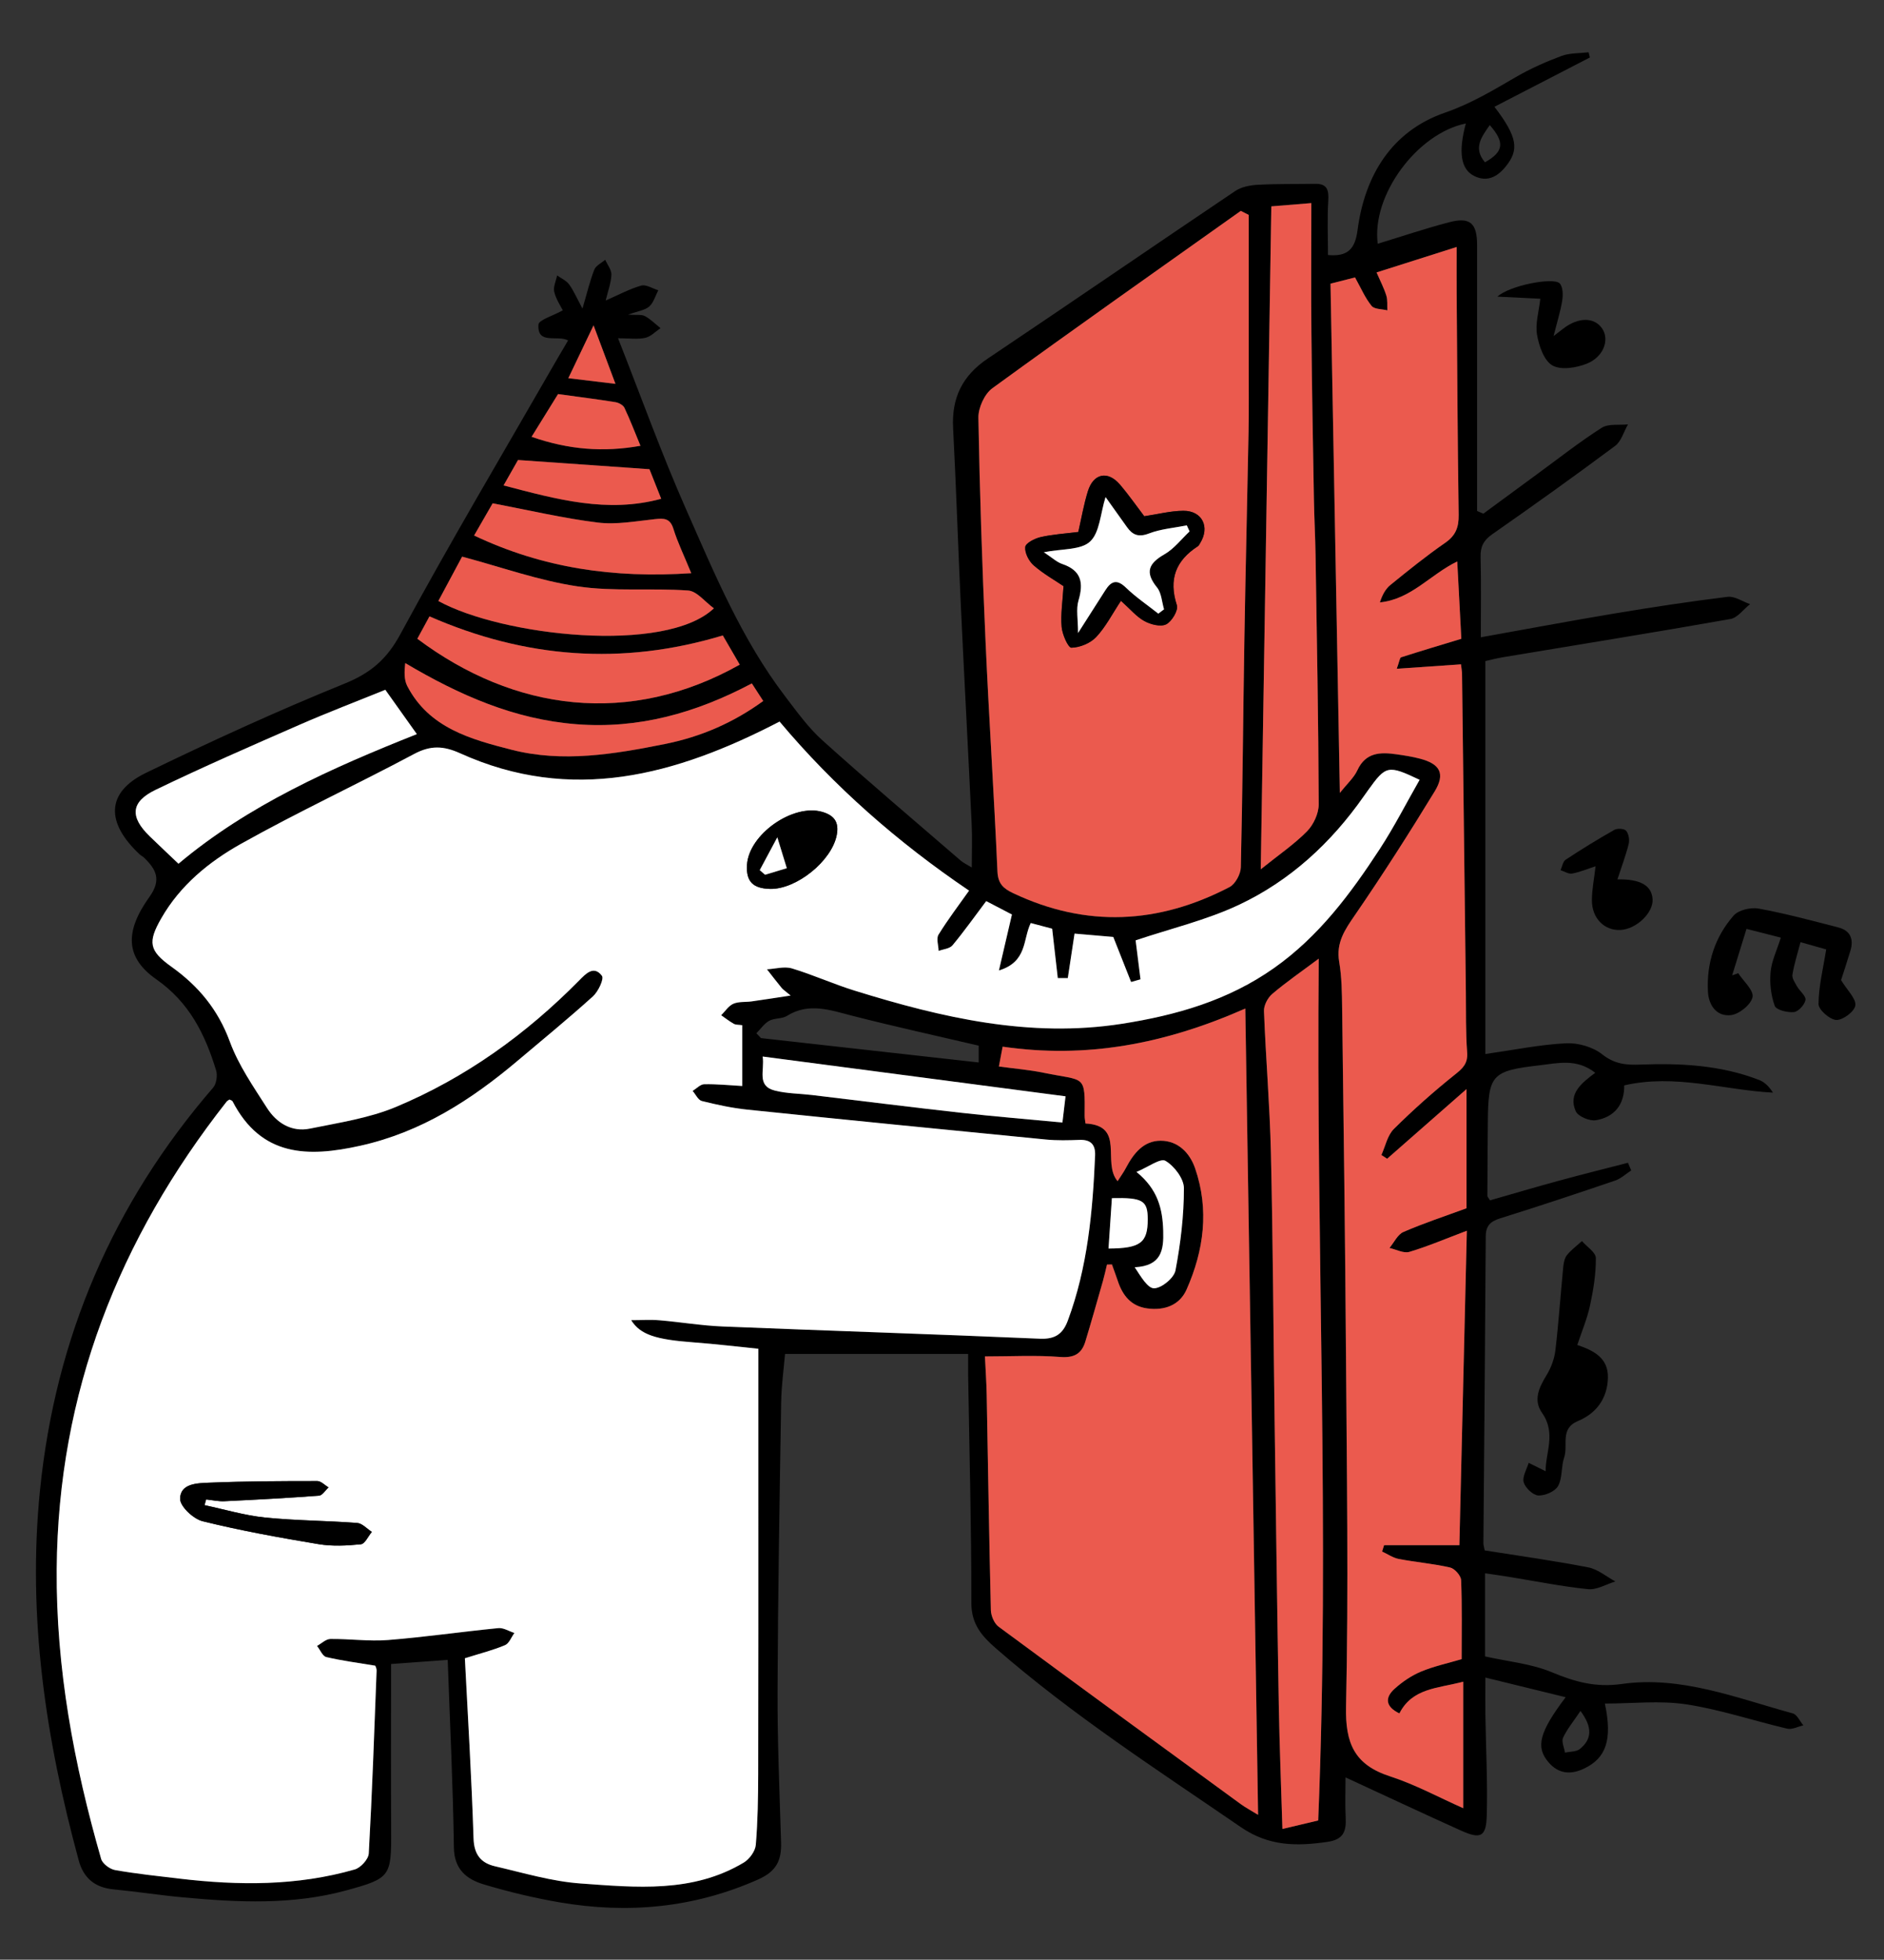 <?xml version="1.0" encoding="UTF-8"?> <svg xmlns="http://www.w3.org/2000/svg" width="2611" height="2715" viewBox="0 0 2611 2715" fill="none"><rect x="0" y="0" width="2611" height="2715" fill="#333333" stroke="none"/><path d="M2071.14 147.956C2103.41 190.232 2105.54 207.704 2086.47 231.052C2074.93 245.196 2060.8 252.476 2043.34 243.948C2024.27 234.64 2020.89 210.564 2031.49 171.044C1963.78 184.928 1900.54 270.675 1909.38 337.703C1942.37 327.667 1974.95 316.695 2008.11 307.959C2037.31 300.263 2047.08 308.999 2047.08 339.731C2047.13 462.45 2047.08 585.221 2047.08 707.94C2049.94 709.188 2052.85 710.436 2055.71 711.684C2080.96 693.12 2106.16 674.556 2131.42 656.044C2160.67 634.672 2189.2 612.156 2219.7 592.709C2229.06 586.729 2243.87 589.277 2256.18 587.977C2250.36 598.065 2246.93 611.376 2238.36 617.772C2182.34 659.476 2125.44 700.14 2068.13 740.127C2056.02 748.603 2051.55 757.339 2051.91 771.743C2052.85 807.935 2052.22 844.23 2052.22 882.918C2114.84 871.738 2175.27 860.35 2235.92 850.21C2288.56 841.422 2341.35 833.362 2394.3 826.863C2404.07 825.667 2414.98 833.414 2425.38 837.002C2416.34 844.074 2408.13 855.826 2398.2 857.594C2293.08 876.158 2187.69 893.11 2082.42 910.634C2073.94 912.038 2065.58 914.326 2058.56 915.886V1460.27C2098.99 1454.5 2134.48 1447.17 2170.23 1445.4C2186.97 1444.57 2207.54 1450.44 2220.48 1460.74C2237.32 1474.1 2253.48 1475.71 2272.81 1474.93C2328.98 1472.75 2384.79 1475.61 2438 1496.25C2445.44 1499.16 2451.67 1505.14 2457.08 1513.78C2388.22 1510.08 2321.55 1487.41 2250.93 1503.74C2251.45 1530.16 2237.42 1547.78 2211.6 1552C2202.87 1553.4 2187.02 1546.74 2183.8 1539.57C2172.94 1515.18 2191.9 1500.46 2210.82 1486.27C2185.1 1466.14 2159.11 1472.96 2134.22 1475.82C2066.77 1483.62 2062.51 1488.76 2061.94 1555.48C2061.68 1589.18 2061.42 1622.92 2061.32 1656.62C2061.32 1658.08 2062.93 1659.58 2064.96 1663.02C2096.39 1654.02 2128.3 1644.56 2160.41 1635.82C2192.22 1627.14 2224.22 1619.23 2256.18 1610.96C2257.69 1614.5 2259.14 1618.04 2260.65 1621.57C2253.27 1626.36 2246.47 1632.86 2238.36 1635.61C2185.56 1653.6 2132.61 1671.23 2079.4 1687.82C2065.89 1692.03 2059.19 1697.85 2059.08 1712.67C2058.25 1854.48 2056.95 1996.23 2055.81 2138.03C2055.81 2140.53 2056.69 2143.07 2057.63 2147.96C2105.12 2155.5 2153.45 2162.21 2201.31 2171.52C2214.51 2174.07 2226.25 2184.31 2238.72 2191.02C2226.04 2194.81 2212.95 2202.93 2200.84 2201.68C2164.1 2197.93 2127.73 2190.5 2091.2 2184.62C2081.06 2182.96 2070.83 2181.55 2058.1 2179.68V2294.86C2089.69 2301.93 2122.01 2304.85 2150.59 2316.75C2182.55 2330.07 2211.39 2338.18 2247.61 2333.03C2329.87 2321.38 2406.88 2352.58 2484.62 2373.8C2490.54 2375.41 2494.39 2384.66 2499.22 2390.38C2491.74 2392.05 2483.63 2396.52 2476.93 2394.96C2430.21 2384.04 2384.27 2368.44 2337.04 2361.27C2300.51 2355.7 2262.42 2360.17 2224.17 2360.17C2234.88 2410.56 2225.78 2435.94 2195.02 2450.39C2176.37 2459.18 2159.63 2457.41 2146.02 2441.45C2128.09 2420.44 2133.08 2400 2169.82 2351.39C2132.2 2342.18 2097.22 2333.6 2058.56 2324.14C2058.56 2344.73 2058.36 2359.91 2058.56 2375.15C2059.29 2421.79 2061.73 2468.44 2060.49 2514.98C2059.71 2544.88 2052.07 2548.41 2024.89 2536.19C1972.51 2512.64 1920.6 2488.2 1864.74 2462.46C1864.74 2481.49 1864.01 2499.95 1864.95 2518.36C1865.88 2537.23 1861.93 2548.57 1839.64 2551.79C1796.98 2557.98 1758.52 2558.03 1719.71 2531.41C1603.98 2452 1485.97 2375.93 1379.81 2283.32C1360.32 2266.31 1346.14 2249.83 1346.19 2220.71C1346.24 2115.31 1343.43 2009.9 1341.72 1904.45C1341.62 1896.75 1341.72 1889.01 1341.72 1875.8H1087.98C1086.32 1895.61 1082.94 1919.42 1082.58 1943.29C1080.39 2076.41 1078.11 2209.58 1077.59 2342.7C1077.33 2412.69 1080.39 2482.68 1082.47 2552.68C1083.2 2577.43 1076.08 2592.66 1050.57 2603.95C961.656 2643.36 870.043 2651.73 775.521 2635.56C740.133 2629.48 704.901 2621.05 670.501 2610.71C646.806 2603.58 629.45 2590.17 629.034 2559.49C627.839 2474.16 623.63 2388.82 620.46 2299.65C596.66 2301.36 570.73 2303.29 541.994 2305.37C541.994 2384.3 541.682 2460.27 542.098 2536.24C542.462 2599.84 541.007 2602.28 480.053 2618.97C405.589 2639.36 330.085 2635.67 254.477 2628.75C222 2625.79 189.678 2620.69 157.201 2617.57C131.635 2615.13 115.785 2601.97 109.186 2577.74C63.406 2409.57 37.736 2239.48 55.455 2064.35C76.865 1852.97 156.629 1667.49 295.373 1506.86C299.998 1501.5 301.661 1489.91 299.478 1482.84C284.201 1432.97 262.48 1388.82 216.648 1356.79C173.881 1326.89 172.374 1291.06 207.138 1242.55C224.183 1218.78 216.336 1204.33 199.603 1188.21C197.733 1186.44 195.29 1185.3 193.42 1183.53C146.444 1139.64 146.704 1097.68 202.306 1070.74C292.619 1026.96 384.024 985.045 476.987 947.345C513.362 932.63 535.863 913.806 554.933 878.498C624.929 749.175 700.173 622.764 773.442 495.209C777.651 487.877 782.016 480.598 787.316 471.654C772.558 463.646 744.342 478.154 746.213 449.762C746.629 443.158 766.011 437.75 779.989 429.95C777.443 424.75 770.792 415.13 768.141 404.47C766.427 397.606 770.584 389.234 772.091 381.59C777.755 385.646 784.77 388.714 788.719 394.018C795.007 402.598 799.216 412.686 807.218 427.558C813.766 405.406 817.56 389.026 823.639 373.582C825.874 367.915 833.564 364.379 838.761 359.907C841.827 366.823 847.595 373.894 847.335 380.654C846.815 392.146 842.502 403.482 839.384 416.378C857.156 408.63 872.33 400.31 888.594 395.682C895.35 393.758 904.287 399.738 912.29 402.13C908.289 409.774 905.846 419.238 899.818 424.594C893.946 429.846 884.333 430.886 870.407 435.93C882.203 436.762 889.062 435.41 893.791 437.958C901.689 442.222 908.289 448.93 915.408 454.65C908.392 459.33 901.949 466.35 894.258 468.066C883.761 470.406 872.329 468.638 856.532 468.638C888.23 548.977 916.811 628.692 950.951 705.912C990.444 795.351 1028.12 886.194 1088.19 964.817C1104.35 985.981 1120.2 1008.18 1139.89 1025.81C1202.77 1082.34 1267.31 1136.94 1331.33 1192.21C1335.02 1195.44 1339.69 1197.52 1346.76 1201.88C1346.76 1179.78 1347.54 1160.6 1346.6 1141.51C1341.82 1040.63 1336.32 939.754 1331.59 838.822C1327.74 756.871 1325.14 674.868 1320.88 592.969C1318.7 551.213 1333.72 520.377 1368.85 496.821C1483.53 419.966 1597.23 341.759 1711.81 264.695C1720.33 258.975 1732.33 256.584 1742.93 256.012C1769.44 254.556 1796.04 255.128 1822.6 254.66C1839.28 254.4 1841.72 263.083 1840.83 278.007C1839.28 302.915 1840.42 327.979 1840.42 353.303C1867.96 355.851 1877.99 344.827 1881.37 318.983C1891.4 242.752 1928.91 181.548 2002.6 156.068C2038.82 143.537 2069.22 125.077 2101.07 106.617C2121.02 95.073 2142.43 85.557 2164.1 77.497C2175.64 73.233 2189.04 73.961 2201.62 72.453C2202.19 74.845 2202.82 77.237 2203.39 79.629C2160.31 101.885 2117.23 124.141 2071.4 147.8L2071.14 147.956ZM1080.45 999.761C936.245 1074.59 792.149 1113.54 637.66 1043.7C614.64 1033.3 596.66 1032.52 574.004 1044.64C494.499 1087.07 412.604 1125.13 333.982 1169.18C289.761 1193.93 249.645 1226.74 223.559 1272.29C204.592 1305.36 206.463 1317.22 237.641 1339.47C275.211 1366.31 302.232 1398.91 318.549 1443.27C330.501 1475.87 351.182 1505.56 370.097 1535.2C383.348 1555.95 404.134 1568.95 429.596 1563.7C469.764 1555.48 511.388 1549.29 548.802 1533.64C645.247 1493.29 729.117 1433.02 802.646 1358.45C811.583 1349.41 822.86 1336.93 834.188 1352.01C837.358 1356.27 829.096 1373.85 821.717 1380.5C787.888 1411.08 752.552 1439.99 717.685 1469.42C653.197 1523.86 584.085 1568.53 499.644 1587.36C426.322 1603.74 362.043 1602.64 322.29 1525.89C321.667 1524.64 319.433 1524.23 317.874 1523.45C316.523 1524.49 314.86 1525.27 313.872 1526.52C164.632 1716.52 80.45 1929.72 78.579 2173.91C77.54 2311.45 102.483 2444.31 140.157 2575.45C142.079 2582.11 152.161 2589.6 159.487 2590.9C189.003 2596.1 218.934 2599.22 248.71 2602.75C330.449 2612.42 411.877 2612.99 491.745 2590.01C499.904 2587.67 510.66 2575.87 511.076 2567.96C515.804 2483.52 518.715 2398.96 521.936 2314.47C522.04 2311.45 520.273 2308.38 520.065 2307.76C495.902 2303.75 473.817 2300.95 452.252 2295.8C447.056 2294.55 443.626 2285.71 439.365 2280.35C445.549 2276.97 451.733 2270.79 457.917 2270.73C484.522 2270.42 511.335 2274.27 537.681 2272.19C588.762 2268.13 639.531 2260.7 690.559 2255.71C697.73 2254.98 705.421 2260.02 712.904 2262.41C708.695 2268.24 705.681 2276.87 699.965 2279.26C683.7 2286.13 666.396 2290.49 644.259 2297.46C648.417 2379.93 653.561 2463.44 656.263 2546.96C656.991 2569.58 666.708 2581.17 686.038 2585.64C725.323 2594.69 764.608 2606.6 804.465 2609.46C881.371 2614.97 959.889 2622.98 1030.87 2580.44C1038.72 2575.76 1046.72 2564.69 1047.45 2555.95C1050.2 2523.3 1050.67 2490.38 1050.77 2457.57C1051.09 2322.73 1050.98 2187.9 1050.98 2053.01C1050.98 1992.02 1050.98 1931.02 1050.98 1868.67C1023.03 1865.87 992.262 1862.12 961.396 1859.83C909.016 1855.93 887.503 1849.28 874.72 1829.05C888.958 1829.05 901.533 1828.17 913.953 1829.21C943.105 1831.65 972.152 1836.59 1001.3 1837.79C1147.89 1843.77 1294.54 1848.39 1441.13 1854.74C1462.28 1855.67 1472.98 1848.13 1479.84 1829.73C1507.23 1755.94 1514.34 1678.82 1517.67 1601.08C1518.29 1586.06 1511.95 1578.72 1496.21 1579.3C1480.67 1579.87 1464.98 1580.28 1449.55 1578.78C1311.63 1565.31 1173.72 1551.63 1035.86 1537.38C1014.61 1535.2 993.458 1530.57 972.672 1525.42C967.58 1524.18 964.098 1516.27 959.889 1511.44C965.241 1508.16 970.542 1502.28 975.946 1502.18C993.094 1501.82 1010.24 1503.58 1028.64 1504.62V1420.39C1023.65 1419.66 1019.75 1420.02 1016.95 1418.46C1010.81 1415.03 1005.25 1410.61 999.485 1406.61C1005.05 1401.09 1009.67 1393.61 1016.32 1390.69C1023.8 1387.42 1033.16 1388.61 1041.68 1387.42C1058.15 1385.13 1074.57 1382.53 1095.72 1379.31C1088.19 1372.96 1085.23 1371.14 1083.15 1368.59C1076.24 1360.17 1069.64 1351.54 1062.93 1342.96C1074.52 1342.33 1087.04 1338.59 1097.49 1341.71C1127 1350.55 1155.27 1363.45 1184.74 1372.6C1305.35 1409.99 1427.25 1438.33 1554.93 1418.41C1630.17 1406.66 1701.99 1386.12 1765.59 1341.24C1827.69 1297.46 1871.75 1238.23 1912.39 1175.99C1932.39 1145.36 1949.08 1112.5 1967.42 1080.41C1923.51 1059.61 1920.81 1060.24 1895.97 1094.87C1893.94 1097.68 1891.97 1100.48 1889.99 1103.29C1844.84 1167.82 1787.94 1220.29 1716.95 1253.67C1671.8 1274.89 1622.22 1286.64 1573.84 1302.87C1575.56 1316.8 1578.1 1336.82 1580.6 1356.84L1567.56 1360.53C1559.66 1340.57 1551.76 1320.65 1542.87 1298.13C1527.02 1296.78 1507.69 1295.12 1489.19 1293.51C1485.76 1316.13 1482.8 1335.63 1479.84 1355.13C1475.22 1355.13 1470.59 1355.13 1465.97 1355.13C1463.42 1332.82 1460.87 1310.46 1458.17 1286.69C1448.35 1284.09 1438.01 1281.39 1428.5 1278.84C1417.38 1301.46 1424.03 1332.45 1384.38 1344.57C1391.29 1314.88 1396.7 1291.48 1402.41 1267.04C1390.1 1260.59 1377.52 1254.09 1366.77 1248.47C1350.35 1270.31 1335.9 1290.65 1320 1309.78C1316.1 1314.46 1307.37 1315.03 1300.82 1317.48C1300.62 1309.89 1297.34 1300.37 1300.67 1294.96C1313.61 1274.01 1328.63 1254.35 1343.02 1233.97C1244.18 1167.1 1155.64 1089.41 1080.45 999.813V999.761ZM2024.79 920.462C1995.64 922.438 1967.63 924.362 1935.67 926.598C1939.36 916.51 1939.83 911.362 1941.7 910.738C1969.13 901.898 1996.73 893.682 2025.15 885.102C2023.28 850.054 2021.41 814.539 2019.49 777.931C1981.92 796.027 1955.78 830.295 1912.29 834.662C1915.35 824.731 1919.92 816.151 1926.89 810.483C1951.67 790.359 1976.56 770.235 2002.81 752.087C2017.51 741.947 2021.67 730.351 2021.46 713.296C2019.95 610.492 2019.43 507.637 2018.66 404.834C2018.5 384.814 2018.66 364.795 2018.66 342.279C1979.42 354.759 1944.45 365.835 1907.66 377.534C1912.7 389.13 1917.9 399.01 1921.17 409.514C1923.15 415.858 1922.21 423.19 1922.63 430.054C1915.14 428.13 1904.65 428.65 1900.75 423.866C1891.81 412.79 1886.04 399.114 1877.83 384.45C1867.34 387.102 1856.27 389.962 1843.85 393.082C1848.16 627.964 1852.42 860.714 1856.79 1098.66C1866.97 1085.77 1876.27 1077.66 1881 1067.36C1892.59 1042.19 1912.96 1041.93 1935.25 1045.1C1946.27 1046.66 1957.39 1048.38 1968.15 1051.24C1995.74 1058.52 2003.17 1071.99 1988.2 1096.53C1952.87 1154.46 1916.29 1211.66 1877.88 1267.61C1863.85 1288.05 1851.33 1305.93 1855.85 1332.51C1859.44 1353.67 1859.7 1375.51 1859.96 1397.09C1861.98 1556.1 1864.11 1715.12 1865.26 1874.19C1866.4 2037.52 1869 2200.9 1865.36 2364.18C1864.22 2415.6 1877.05 2445.09 1926.42 2461.1C1961.55 2472.49 1994.49 2490.48 2027.75 2505.2V2329.96C1992.1 2339.37 1957.29 2338.65 1939.31 2373.9C1920.29 2364.75 1918.62 2352.32 1932.76 2339.69C1943.46 2330.12 1955.99 2321.54 1969.13 2316.03C1987.06 2308.54 2006.39 2304.43 2025.57 2298.71C2025.57 2261.74 2026.29 2225.44 2024.84 2189.25C2024.58 2183.01 2015.95 2173.23 2009.67 2171.78C1986.28 2166.42 1962.12 2164.45 1938.53 2159.92C1930.42 2158.36 1923.04 2153.16 1915.35 2149.63C1916.29 2146.71 1917.17 2143.75 1918.1 2140.84H2022.45C2025.83 1997.32 2029.26 1852.92 2032.79 1705.19C2003.01 1716.42 1978.54 1726.97 1953.18 1734.46C1945.23 1736.8 1934.84 1731.08 1925.59 1729.05C1931.93 1721.46 1936.81 1710.39 1944.92 1706.9C1973.03 1694.68 2002.23 1685.12 2032.32 1674.04V1508.94C1992.26 1544.14 1957.29 1574.77 1922.31 1605.45C1919.66 1603.74 1917.01 1601.97 1914.36 1600.25C1919.92 1588.08 1922.73 1573.06 1931.62 1564.22C1958.43 1537.59 1986.8 1512.37 2016.32 1488.82C2027.44 1479.98 2034.35 1473.42 2033.21 1457.98C2031.13 1430.42 2031.75 1402.71 2031.44 1375.04C2029.67 1228.14 2027.96 1081.24 2026.14 934.346C2026.14 930.186 2025.25 926.078 2024.68 920.566L2024.79 920.462ZM1730.57 297.819C1726.88 295.947 1723.24 294.075 1719.55 292.203C1604.61 373.842 1489.3 454.962 1375.29 537.901C1364.38 545.857 1355.7 565.045 1355.91 578.877C1357.67 681.576 1361.15 784.275 1365.73 886.87C1370.51 993.729 1377.63 1100.54 1382.3 1207.4C1383.08 1224.61 1390.72 1231.16 1404.28 1237.55C1505.72 1285.55 1605.7 1280.25 1703.91 1229.03C1711.96 1224.82 1719.39 1211.09 1719.6 1201.62C1722.04 1096.22 1722.77 990.817 1724.54 885.414C1726.15 789.527 1728.59 693.64 1730.31 597.805C1730.88 566.709 1730.51 535.561 1730.51 504.465C1730.51 435.618 1730.51 366.719 1730.51 297.871L1730.57 297.819ZM1365.05 1879.23C1365.94 1898.42 1367.18 1915.52 1367.49 1932.68C1369.37 2032.06 1370.82 2131.43 1373.26 2230.75C1373.47 2238.65 1377.99 2249.21 1384.07 2253.73C1495.53 2336.1 1607.52 2417.74 1719.45 2499.38C1726.31 2504.42 1733.94 2508.42 1743.61 2514.35C1737.69 2140.37 1731.81 1771.07 1725.89 1397.25C1613.6 1446.7 1505.15 1466.82 1389.58 1450.08C1387.92 1458.71 1386.41 1466.66 1384.38 1477.53C1406.26 1480.55 1426.63 1482.16 1446.48 1486.27C1504.11 1498.18 1503.8 1487.57 1503.22 1545.96C1503.22 1549.29 1503.95 1552.67 1504.42 1556.52C1560.12 1559.38 1526.82 1610.5 1548.9 1636.44C1553.42 1629.37 1557.32 1624.02 1560.38 1618.19C1570.93 1598.28 1584.76 1580.34 1608.76 1580.39C1632.72 1580.49 1648.93 1597.24 1656.31 1618.61C1676.06 1675.91 1668.47 1732.49 1644.46 1786.62C1634.85 1808.35 1613.86 1815.95 1590 1812.72C1567.5 1809.65 1555.86 1794.78 1549.16 1774.61C1546.61 1766.96 1543.76 1759.42 1541.05 1751.83C1538.77 1751.83 1536.48 1751.93 1534.19 1751.99C1532.32 1759.58 1530.71 1767.22 1528.58 1774.71C1520.58 1802.69 1512.68 1830.71 1504.21 1858.59C1498.96 1875.85 1488.31 1881.52 1468.98 1879.96C1435.72 1877.31 1402.15 1879.23 1365.1 1879.23H1365.05ZM1827.64 1328.09C1802.59 1346.81 1782.06 1360.9 1763.2 1376.97C1756.96 1382.27 1751.4 1392.77 1751.72 1400.68C1754.21 1466.2 1759.82 1531.61 1761.33 1597.13C1764.14 1719.75 1764.76 1842.41 1766.42 1965.08C1768.24 2097.26 1769.96 2229.45 1772.24 2361.63C1773.23 2418.26 1775.52 2474.83 1777.28 2533.85C1795.73 2529.48 1809.5 2526.21 1826.86 2522.1C1843.28 2124.77 1823.69 1728.69 1827.64 1328.03V1328.09ZM1747.25 1204.33C1772.5 1184.05 1793.81 1169.64 1811.42 1151.65C1820.41 1142.5 1827.64 1127 1827.58 1114.37C1827.17 999.449 1825.04 884.53 1823.22 769.559C1822.8 743.663 1821.4 717.819 1820.93 691.924C1819.58 615.224 1818.18 538.473 1817.45 461.774C1816.88 402.546 1817.35 343.319 1817.35 281.335C1796.35 283.051 1777.91 284.559 1761.9 285.859C1757.02 591.721 1752.18 894.046 1747.25 1204.28V1204.33ZM247.306 1196.63C343.804 1115.51 459.683 1063.93 577.694 1017.02C562.78 996.069 548.594 976.153 533.992 955.613C494.291 971.733 454.175 986.969 414.89 1004.18C348.065 1033.4 281.135 1062.58 215.452 1094.3C180.896 1110.99 179.857 1131.84 207.502 1158.62C220.389 1171.1 233.484 1183.42 247.306 1196.58V1196.63ZM578.369 884.946C712.748 985.669 872.641 1006.68 1025.21 920.826C1017.15 906.994 1009.15 893.162 1001.72 880.37C862.04 922.49 727.818 911.934 595.205 853.954C590.477 862.69 584.813 873.09 578.369 884.946ZM607.469 832.634C695.756 881.306 922.319 906.63 989.404 842.826C976.985 833.83 965.917 819.063 953.809 818.179C902.78 814.435 850.712 819.843 800.411 812.407C746.94 804.451 695.028 785.783 640.466 771.223C630.853 789.163 619.576 810.171 607.521 832.686L607.469 832.634ZM1041.99 946.877C964.15 988.061 884.853 1010.11 798.904 1003.4C713.008 996.693 636.88 963.309 561.637 918.694C560.389 930.134 559.87 941.522 564.391 950.361C594.53 1008.81 653.041 1024.46 709.214 1038.81C779.782 1056.86 850.972 1044.95 921.384 1030.86C970.957 1020.92 1015.96 1001.63 1057.79 971.213C1052.02 962.321 1047.45 955.249 1042.04 946.929L1041.99 946.877ZM958.018 794.103C947.781 769.143 939.051 751.307 933.283 732.639C928.71 717.871 920.188 717.975 907.717 719.275C881.371 722.031 854.35 727.231 828.524 724.007C780.457 718.079 733.066 706.848 682.817 697.332C676.269 708.72 667.331 724.215 657.094 741.947C752.552 787.187 850.713 801.331 958.07 794.155L958.018 794.103ZM1472.41 1555.17C1474.07 1541.08 1475.37 1530.47 1476.72 1518.92C1336.16 1500.46 1197.99 1482.32 1056.96 1463.8C1059.92 1483.25 1048.18 1504.52 1074 1511.02C1090.47 1515.18 1108.04 1515.08 1125.08 1517.1C1194.14 1525.32 1263.1 1534.06 1332.21 1541.75C1378.2 1546.9 1424.29 1550.64 1472.41 1555.22V1555.17ZM1048.23 1431.51C1050.36 1433.75 1052.54 1435.99 1054.67 1438.22C1154.86 1449.45 1254.99 1460.63 1356.32 1471.97V1448.67C1297.03 1434.79 1238.62 1422 1180.79 1407.18C1150.28 1399.38 1120.93 1388.51 1090.53 1407.49C1083.67 1411.81 1073.27 1410.25 1066.05 1414.25C1059.09 1418.1 1054.1 1425.64 1048.23 1431.57V1431.51ZM900.078 650.064C837.721 645.696 779.885 641.64 717.892 637.324C714.099 644.032 706.824 656.824 697.886 672.528C771.779 691.872 841.619 711.268 916.343 691.04C909.743 674.4 904.079 660.152 900.078 650.064ZM736.703 605.188C788.096 622.972 835.747 626.872 887.607 617.616C879.916 599.052 873.317 581.737 865.418 565.045C863.599 561.249 857.572 557.921 852.999 557.193C828.16 553.189 803.165 550.069 773.39 545.961C763.984 561.093 751.565 581.165 736.703 605.188ZM1574.99 1623.65C1605.02 1647.99 1611.15 1675.24 1612.09 1705.34C1612.92 1732.07 1609.59 1753.81 1572.6 1755.78C1580.96 1768.37 1590.58 1785.21 1599.62 1784.9C1610.11 1784.59 1627.05 1770.5 1629.08 1760.1C1636.2 1722.66 1640.72 1684.23 1640.77 1646.17C1640.77 1633.01 1627.42 1615.44 1615.21 1608.31C1608.19 1604.2 1591.3 1616.94 1574.99 1623.7V1623.65ZM1540.95 1659.95C1539.34 1684.23 1537.83 1706.95 1536.27 1729.78C1580.44 1729.52 1590.63 1721.77 1590.63 1689.27C1590.63 1663.33 1583.77 1658.96 1540.95 1659.95ZM822.6 450.75C809.141 478.934 799.164 499.837 787.628 523.965C811.427 526.825 830.135 529.061 852.947 531.817C842.554 504.101 834.084 481.378 822.6 450.75ZM2190.34 2370.42C2180.37 2385.29 2171.69 2395.64 2166.23 2407.49C2163.79 2412.85 2167.79 2421.17 2168.88 2428.14C2175.9 2426.58 2184.63 2427.1 2189.62 2423.04C2205.99 2409.62 2207.49 2393.45 2190.34 2370.37V2370.42ZM2064.64 173.28C2053.32 189.66 2041.16 204.948 2057.99 224.864C2084.08 210.148 2085.69 197.408 2064.64 173.28Z" fill="black"></path><path d="M2408.96 1348.31C2416.23 1359.44 2430.68 1372.02 2428.81 1381.38C2426.78 1391.68 2410.52 1404.94 2399.14 1406.34C2379.34 1408.79 2367.96 1393.19 2366.97 1373.53C2365 1334.01 2376.79 1298.03 2402.57 1268.49C2409.32 1260.75 2426.37 1256.79 2437.23 1258.77C2474.43 1265.58 2511.07 1275.46 2547.75 1284.93C2564.18 1289.14 2569.32 1300.94 2564.54 1316.85C2559.86 1332.45 2554.72 1347.85 2551.5 1357.88C2560.33 1372.39 2572.44 1383.46 2571.29 1392.93C2570.25 1401.2 2554.15 1413.42 2545 1413.1C2536.06 1412.84 2520.21 1398.91 2520.27 1391.06C2520.37 1366.67 2526.61 1342.33 2530.87 1315.35C2521.88 1312.8 2509.66 1309.37 2495.32 1305.31C2491.27 1320.75 2486.59 1335.31 2484.1 1350.24C2483.27 1355.18 2487.53 1361.37 2490.39 1366.46C2494.18 1373.12 2503.12 1379.98 2502.18 1385.39C2500.99 1392.04 2492.36 1401.56 2486.13 1402.18C2477.24 1403.07 2461.65 1399.27 2459.57 1393.55C2454.27 1378.94 2452.4 1362.04 2453.86 1346.44C2455.26 1331.36 2462.43 1316.85 2468.04 1299.02C2452.87 1295.17 2438.42 1291.48 2420.44 1286.9C2413.48 1309.47 2406.98 1330.37 2400.54 1351.33C2403.35 1350.34 2406.15 1349.3 2408.96 1348.31Z" fill="black"></path><path d="M2185.93 1863.37C2208.79 1871.06 2229.06 1881.41 2228.38 1908.82C2227.65 1937.42 2212.48 1958.06 2186.81 1968.77C2161.35 1979.43 2173.61 2002.41 2167.74 2019.26C2163.37 2031.95 2165.56 2047.5 2159.32 2058.73C2155.16 2066.27 2141.19 2072.3 2131.99 2071.89C2124.61 2071.52 2113.96 2061.43 2111.67 2053.69C2109.44 2045.99 2115.88 2035.8 2118.53 2026.65C2125.8 2030.23 2133.08 2033.87 2142.12 2038.35C2141.5 2013.33 2157.09 1985.83 2137.13 1957.49C2124.5 1939.55 2133.03 1922.08 2143.47 1904.97C2149.66 1894.83 2154.18 1882.56 2155.58 1870.8C2160.1 1832.53 2162.7 1794.05 2166.44 1755.68C2167.01 1749.85 2168.21 1743.09 2171.69 1738.78C2177.51 1731.5 2185.35 1725.83 2192.37 1719.43C2199.18 1727.29 2211.6 1735.03 2211.65 1742.94C2211.86 1764.83 2208.22 1787.08 2203.59 1808.66C2199.7 1826.81 2192.27 1844.23 2185.93 1863.42V1863.37Z" fill="black"></path><path d="M2211.29 1200.17C2199.54 1203.96 2189.36 1208.33 2178.7 1210.26C2173.82 1211.14 2168.1 1207.29 2162.75 1205.58C2165.04 1200.58 2165.97 1193.56 2169.87 1191.02C2191.9 1176.51 2214.4 1162.68 2237.37 1149.68C2241.53 1147.34 2251.09 1147.96 2253.64 1150.98C2257.17 1155.19 2258.57 1163.51 2257.17 1169.18C2253.06 1185.56 2247.09 1201.47 2241.58 1218.32C2273.69 1217.74 2289.08 1226.95 2290.27 1245.77C2291.47 1264.7 2267.72 1287.37 2245.63 1288.41C2223.5 1289.45 2206.09 1272.24 2206.19 1247.18C2206.24 1232.04 2209.36 1216.96 2211.29 1200.12V1200.17Z" fill="black"></path><path d="M2134.64 413.881C2115.78 412.945 2097.95 412.061 2075.25 410.969C2092.29 395.265 2153.4 383.721 2161.61 392.717C2166.08 397.605 2166.29 408.421 2165.09 416.065C2162.81 430.833 2158.18 445.289 2153.09 465.568C2161.04 459.484 2163.64 457.508 2166.24 455.48C2187.33 439.049 2209.88 439.101 2220.69 455.584C2230.62 470.716 2222.62 494.22 2199.49 503.684C2184.99 509.612 2163.48 513.096 2151.53 506.336C2139.84 499.732 2132.82 479.296 2130.17 463.852C2127.47 448.46 2132.72 431.717 2134.69 413.881H2134.64Z" fill="black"></path><path d="M1080.44 999.76C1155.64 1089.36 1244.18 1167.09 1343.02 1233.91C1328.62 1254.25 1313.61 1273.95 1300.67 1294.91C1297.34 1300.32 1300.62 1309.78 1300.82 1317.43C1307.32 1314.98 1316.1 1314.36 1320 1309.73C1335.9 1290.65 1350.35 1270.26 1366.77 1248.42C1377.52 1254.04 1390.1 1260.59 1402.41 1266.99C1396.75 1291.48 1391.29 1314.83 1384.38 1344.52C1424.03 1332.4 1417.38 1301.41 1428.5 1278.79C1438.01 1281.29 1448.3 1284.04 1458.17 1286.64C1460.87 1310.41 1463.42 1332.71 1465.97 1355.07C1470.59 1355.07 1475.22 1355.07 1479.84 1355.07C1482.8 1335.57 1485.76 1316.07 1489.19 1293.45C1507.69 1295.07 1527.02 1296.73 1542.87 1298.08C1551.76 1320.6 1559.66 1340.51 1567.56 1360.48L1580.6 1356.79C1578.1 1336.77 1575.61 1316.75 1573.84 1302.81C1622.22 1286.54 1671.8 1274.84 1716.95 1253.62C1787.93 1220.24 1844.84 1167.77 1889.99 1103.24C1891.97 1100.43 1893.94 1097.62 1895.97 1094.82C1920.81 1060.24 1923.51 1059.56 1967.42 1080.36C1949.08 1112.44 1932.39 1145.25 1912.39 1175.93C1871.75 1238.18 1827.74 1297.41 1765.59 1341.19C1701.99 1386.06 1630.12 1406.6 1554.93 1418.36C1427.25 1438.32 1305.35 1409.93 1184.74 1372.55C1155.27 1363.45 1127 1350.55 1097.49 1341.66C1087.04 1338.54 1074.52 1342.28 1062.93 1342.91C1069.64 1351.49 1076.24 1360.12 1083.15 1368.54C1085.23 1371.09 1088.19 1372.91 1095.72 1379.25C1074.57 1382.42 1058.15 1385.08 1041.68 1387.36C1033.21 1388.56 1023.86 1387.36 1016.32 1390.64C1009.67 1393.55 1004.99 1401.09 999.485 1406.55C1005.25 1410.56 1010.87 1414.98 1016.94 1418.41C1019.75 1419.97 1023.65 1419.6 1028.64 1420.33V1504.57C1010.29 1503.53 993.094 1501.76 975.945 1502.13C970.541 1502.23 965.241 1508.16 959.888 1511.38C964.098 1516.22 967.579 1524.07 972.672 1525.37C993.457 1530.52 1014.61 1535.15 1035.86 1537.33C1173.72 1551.58 1311.63 1565.26 1449.54 1578.72C1464.98 1580.23 1480.67 1579.82 1496.21 1579.24C1511.95 1578.67 1518.35 1586.06 1517.67 1601.03C1514.34 1678.77 1507.28 1755.89 1479.84 1829.67C1472.98 1848.08 1462.28 1855.62 1441.13 1854.68C1294.54 1848.34 1147.89 1843.71 1001.3 1837.73C972.1 1836.54 943.104 1831.6 913.952 1829.15C901.533 1828.11 888.957 1829 874.719 1829C887.451 1849.28 909.016 1855.88 961.395 1859.78C992.262 1862.07 1022.97 1865.81 1050.98 1868.62C1050.98 1931.02 1050.98 1992.02 1050.98 2052.96C1050.98 2187.79 1051.09 2322.63 1050.77 2457.52C1050.67 2490.33 1050.2 2523.24 1047.45 2555.9C1046.72 2564.63 1038.72 2575.66 1030.87 2580.39C959.941 2622.93 881.423 2614.92 804.464 2609.41C764.608 2606.55 725.271 2594.69 686.038 2585.59C666.655 2581.12 656.938 2569.52 656.263 2546.9C653.613 2463.34 648.468 2379.88 644.259 2297.41C666.344 2290.44 683.7 2286.13 699.964 2279.21C705.628 2276.82 708.643 2268.13 712.904 2262.36C705.421 2259.97 697.73 2254.93 690.559 2255.65C639.53 2260.65 588.762 2268.08 537.681 2272.14C511.283 2274.22 484.522 2270.37 457.916 2270.68C451.681 2270.73 445.549 2276.92 439.365 2280.3C443.626 2285.66 447.004 2294.5 452.252 2295.74C473.817 2300.84 495.954 2303.65 520.065 2307.7C520.221 2308.28 522.04 2311.4 521.936 2314.41C518.714 2398.96 515.804 2483.46 511.075 2567.91C510.608 2575.81 499.903 2587.62 491.745 2589.96C411.876 2612.99 330.449 2612.37 248.709 2602.7C218.882 2599.16 189.003 2596.04 159.487 2590.84C152.16 2589.54 142.079 2582.05 140.156 2575.4C102.482 2444.26 77.54 2311.4 78.579 2173.86C80.45 1929.67 164.631 1716.47 313.872 1526.46C314.859 1525.16 316.522 1524.38 317.925 1523.34C319.432 1524.12 321.667 1524.54 322.29 1525.79C362.043 1602.59 426.322 1603.63 499.643 1587.25C584.085 1568.43 653.197 1523.76 717.684 1469.32C752.552 1439.88 787.888 1410.97 821.716 1380.4C829.095 1373.74 837.409 1356.11 834.188 1351.9C822.859 1336.82 811.583 1349.3 802.645 1358.35C729.116 1432.86 645.246 1493.18 548.801 1533.54C511.387 1549.19 469.764 1555.38 429.596 1563.59C404.134 1568.79 383.348 1555.79 370.097 1535.1C351.182 1505.46 330.501 1475.76 318.549 1443.16C302.232 1398.8 275.211 1366.2 237.641 1339.37C206.462 1317.11 204.592 1305.31 223.559 1272.19C249.644 1226.58 289.761 1193.82 333.982 1169.07C412.552 1125.03 494.447 1086.96 574.004 1044.53C596.712 1032.42 614.64 1033.2 637.66 1043.6C792.149 1113.43 936.193 1074.54 1080.44 999.656V999.76ZM283.473 2085.3L285.656 2077.4C294.126 2078.28 302.648 2080.26 311.066 2079.84C354.768 2077.76 398.417 2075.42 442.067 2072.15C446.744 2071.78 450.901 2064.66 455.318 2060.71C450.122 2057.64 444.925 2051.92 439.729 2051.92C389.843 2051.92 339.906 2052.13 290.072 2054.16C273.808 2054.83 249.904 2054.99 249.593 2076.36C249.437 2086.97 267.936 2104.39 280.771 2107.56C333.722 2120.61 387.609 2130.33 441.496 2139.33C460.618 2142.5 480.78 2141.46 500.163 2139.49C505.723 2138.91 510.296 2128.31 515.336 2122.33C508.581 2118.01 502.034 2110.47 494.967 2109.95C452.46 2106.73 409.642 2106.78 367.291 2102.41C339.075 2099.5 311.378 2091.18 283.473 2085.3ZM1035.24 1198.4C1033.94 1221.12 1043.45 1230.95 1067.3 1231.47C1103.72 1232.3 1152.73 1192.73 1159.59 1157.01C1162.91 1139.79 1156.99 1129.76 1139.27 1124.72C1098.84 1113.22 1037.63 1155.91 1035.24 1198.35V1198.4Z" fill="white"></path><path d="M2024.79 920.463C2025.41 925.923 2026.19 930.083 2026.24 934.243C2028.06 1081.14 2029.78 1228.04 2031.54 1374.94C2031.85 1402.6 2031.23 1430.37 2033.31 1457.88C2034.45 1473.32 2027.54 1479.87 2016.42 1488.71C1986.91 1512.27 1958.53 1537.54 1931.72 1564.11C1922.83 1572.95 1920.03 1587.98 1914.47 1600.15C1917.12 1601.86 1919.77 1603.63 1922.42 1605.35C1957.39 1574.67 1992.31 1543.99 2032.43 1508.84V1673.94C2002.34 1685.01 1973.13 1694.58 1945.02 1706.8C1936.92 1710.34 1932.03 1721.36 1925.69 1728.95C1934.94 1730.98 1945.33 1736.75 1953.28 1734.36C1978.64 1726.82 2003.12 1716.32 2032.89 1705.08C2029.41 1852.81 2025.98 1997.22 2022.55 2140.74H1918.21C1917.27 2143.65 1916.39 2146.61 1915.45 2149.52C1923.15 2153.06 1930.58 2158.31 1938.63 2159.82C1962.22 2164.34 1986.39 2166.32 2009.77 2171.68C2016.06 2173.13 2024.68 2182.91 2024.94 2189.15C2026.4 2225.34 2025.67 2261.58 2025.67 2298.61C2006.5 2304.33 1987.16 2308.43 1969.24 2315.92C1956.04 2321.43 1943.52 2330.01 1932.86 2339.58C1918.73 2352.22 1920.39 2364.65 1939.41 2373.8C1957.39 2338.54 1992.21 2339.27 2027.85 2329.86V2505.1C1994.6 2490.38 1961.65 2472.39 1926.52 2461C1877.21 2444.99 1864.32 2415.5 1865.47 2364.07C1869.05 2200.85 1866.5 2037.41 1865.36 1874.08C1864.27 1715.07 1862.09 1556 1860.06 1396.99C1859.8 1375.41 1859.54 1353.57 1855.96 1332.4C1851.43 1305.83 1863.96 1287.89 1877.99 1267.51C1916.39 1211.61 1952.97 1154.36 1988.31 1096.43C2003.27 1071.89 1995.84 1058.42 1968.25 1051.14C1957.49 1048.28 1946.37 1046.56 1935.36 1045C1913.12 1041.83 1892.69 1042.09 1881.11 1067.26C1876.38 1077.5 1867.08 1085.67 1856.89 1098.56C1852.53 860.611 1848.27 627.861 1843.95 392.979C1856.37 389.807 1867.44 386.999 1877.94 384.347C1886.09 399.011 1891.86 412.687 1900.85 423.763C1904.75 428.599 1915.25 428.079 1922.73 429.951C1922.37 423.087 1923.3 415.807 1921.27 409.411C1918 398.907 1912.8 389.027 1907.76 377.431C1944.55 365.732 1979.53 354.656 2018.76 342.176C2018.76 364.64 2018.6 384.659 2018.76 404.731C2019.54 507.534 2020.06 610.389 2021.57 713.193C2021.82 730.248 2017.62 741.844 2002.91 751.984C1976.67 770.132 1951.78 790.256 1926.99 810.38C1920.03 816.048 1915.51 824.576 1912.39 834.56C1955.88 830.192 1982.02 795.976 2019.59 777.828C2021.51 814.436 2023.38 849.951 2025.25 884.999C1996.83 893.631 1969.24 901.847 1941.8 910.635C1939.88 911.259 1939.46 916.407 1935.77 926.495C1967.73 924.311 1995.74 922.387 2024.89 920.359L2024.79 920.463Z" fill="#EB5A4E"></path><path d="M1730.57 297.82C1730.57 366.668 1730.57 435.567 1730.57 504.415C1730.57 535.51 1730.93 566.658 1730.36 597.754C1728.59 693.641 1726.15 789.528 1724.59 885.363C1722.82 990.766 1722.15 1096.17 1719.65 1201.57C1719.44 1211.04 1711.96 1224.82 1703.96 1228.98C1605.75 1280.2 1505.77 1285.5 1404.34 1237.5C1390.77 1231.11 1383.13 1224.56 1382.35 1207.34C1377.63 1100.49 1370.51 993.678 1365.78 886.819C1361.2 784.224 1357.78 681.525 1355.96 578.826C1355.7 564.994 1364.37 545.806 1375.34 537.85C1489.35 454.911 1604.66 373.792 1719.6 292.152C1723.29 294.024 1726.93 295.896 1730.62 297.768L1730.57 297.82ZM1553.52 832.376C1566.36 843.816 1574.93 854.372 1585.95 860.403C1594.68 865.187 1608.55 868.775 1616.19 864.927C1623.99 861.027 1633.24 845.376 1631 838.46C1619.31 802.528 1629.5 776.528 1660.15 756.716C1661.51 755.832 1662.28 754.012 1663.17 752.556C1677.2 730.197 1666.23 707.473 1639.94 707.629C1622.38 707.733 1604.81 712.361 1585.79 715.169C1575.24 701.337 1564.38 685.737 1552.17 671.385C1535.34 651.677 1515.38 655.629 1507.69 680.485C1501.92 699.049 1498.65 718.393 1494.39 736.957C1476.1 739.297 1458.79 740.285 1442.16 744.08C1434.01 745.952 1421.43 752.348 1420.86 757.808C1419.98 765.972 1425.85 777.36 1432.55 783.236C1445.91 794.936 1461.7 803.776 1473.91 812.044C1472.67 832.844 1469.76 850.888 1471.32 868.567C1472.2 879.019 1480.36 897.479 1484.88 897.323C1496.62 897.011 1511.07 891.187 1519.12 882.607C1532.37 868.515 1541.47 850.524 1553.52 832.324V832.376Z" fill="#EB5A4E"></path><path d="M1365.05 1879.23C1402.05 1879.23 1435.67 1877.31 1468.93 1879.96C1488.26 1881.52 1498.91 1875.85 1504.16 1858.59C1512.63 1830.71 1520.53 1802.74 1528.53 1774.71C1530.66 1767.22 1532.27 1759.58 1534.14 1751.99C1536.43 1751.99 1538.71 1751.88 1541 1751.83C1543.7 1759.42 1546.56 1766.96 1549.11 1774.61C1555.81 1794.78 1567.45 1809.65 1589.95 1812.72C1613.75 1815.95 1634.74 1808.35 1644.41 1786.62C1668.42 1732.49 1676 1675.86 1656.26 1618.61C1648.88 1597.29 1632.67 1580.49 1608.71 1580.39C1584.7 1580.28 1570.88 1598.22 1560.33 1618.19C1557.27 1624.02 1553.32 1629.37 1548.85 1636.44C1526.71 1610.5 1560.07 1559.38 1504.37 1556.52C1503.9 1552.67 1503.17 1549.29 1503.17 1545.96C1503.74 1487.57 1504.05 1498.18 1446.43 1486.27C1426.58 1482.16 1406.21 1480.55 1384.33 1477.53C1386.41 1466.67 1387.91 1458.71 1389.53 1450.08C1505.15 1466.87 1613.59 1446.75 1725.84 1397.25C1731.76 1771.07 1737.63 2140.37 1743.56 2514.35C1733.89 2508.42 1726.3 2504.37 1719.39 2499.38C1607.46 2417.69 1495.48 2336.05 1384.02 2253.73C1377.94 2249.26 1373.42 2238.65 1373.21 2230.75C1370.77 2131.43 1369.31 2032.06 1367.44 1932.69C1367.13 1915.53 1365.88 1898.42 1365 1879.23H1365.05Z" fill="#EB5A4E"></path><path d="M1827.63 1328.09C1823.69 1728.74 1843.28 2124.82 1826.86 2522.15C1809.5 2526.26 1795.73 2529.54 1777.28 2533.9C1775.52 2474.88 1773.23 2418.31 1772.24 2361.68C1769.96 2229.5 1768.24 2097.32 1766.42 1965.13C1764.76 1842.47 1764.13 1719.8 1761.33 1597.18C1759.82 1531.66 1754.21 1466.25 1751.72 1400.73C1751.4 1392.83 1756.96 1382.32 1763.2 1377.02C1782.06 1360.95 1802.59 1346.86 1827.63 1328.14V1328.09Z" fill="#EB5A4E"></path><path d="M1747.25 1204.33C1752.18 894.097 1757.02 591.772 1761.9 285.911C1777.9 284.611 1796.35 283.103 1817.35 281.387C1817.35 343.422 1816.88 402.65 1817.45 461.825C1818.18 538.524 1819.63 615.276 1820.93 691.975C1821.4 717.871 1822.8 743.715 1823.22 769.61C1825.04 884.529 1827.17 999.448 1827.58 1114.42C1827.58 1127 1820.41 1142.55 1811.42 1151.7C1793.75 1169.64 1772.5 1184.05 1747.25 1204.38V1204.33Z" fill="#EB5A4E"></path><path d="M247.308 1196.63C233.485 1183.48 220.391 1171.15 207.503 1158.67C179.859 1131.89 180.898 1111.04 215.454 1094.35C281.136 1062.63 348.066 1033.46 414.892 1004.24C454.176 987.076 494.293 971.788 533.993 955.668C548.595 976.208 562.781 996.124 577.695 1017.08C459.685 1063.93 343.753 1115.57 247.308 1196.69V1196.63Z" fill="white"></path><path d="M578.371 884.945C584.815 873.089 590.479 862.689 595.207 853.953C727.82 911.933 862.042 922.489 1001.72 880.369C1009.15 893.161 1017.16 906.993 1025.21 920.825C872.643 1006.68 712.802 985.668 578.371 884.945Z" fill="#EB5A4E"></path><path d="M607.47 832.635C619.526 810.12 630.802 789.112 640.415 771.172C695.029 785.732 746.889 804.4 800.36 812.356C850.661 819.843 902.729 814.435 953.758 818.127C965.866 819.011 976.934 833.779 989.353 842.775C922.268 906.579 695.757 881.255 607.418 832.583L607.47 832.635Z" fill="#EB5A4E"></path><path d="M1041.99 946.876C1047.4 955.196 1051.97 962.268 1057.74 971.16C1015.91 1001.58 970.907 1020.87 921.333 1030.8C850.922 1044.9 779.731 1056.8 709.164 1038.76C653.043 1024.41 594.532 1008.76 564.341 950.308C559.82 941.52 560.339 930.133 561.586 918.641C636.882 963.256 712.958 996.64 798.854 1003.35C884.803 1010.06 964.099 988.008 1041.94 946.824L1041.99 946.876Z" fill="#EB5A4E"></path><path d="M958.019 794.104C850.714 801.28 752.502 787.189 657.044 741.897C667.281 724.165 676.218 708.669 682.766 697.281C733.015 706.797 780.406 718.029 828.473 723.957C854.299 727.181 881.32 721.981 907.666 719.225C920.138 717.925 928.66 717.821 933.232 732.589C939.052 751.309 947.73 769.093 957.967 794.052L958.019 794.104Z" fill="#EB5A4E"></path><path d="M1472.41 1555.17C1424.29 1550.59 1378.2 1546.85 1332.21 1541.7C1263.1 1534.01 1194.14 1525.27 1125.08 1517.05C1108.04 1515.03 1090.47 1515.13 1074 1510.97C1048.18 1504.47 1059.92 1483.25 1056.96 1463.75C1197.99 1482.27 1336.16 1500.41 1476.72 1518.87C1475.37 1530.42 1474.07 1541.03 1472.41 1555.12V1555.17Z" fill="white"></path><path d="M900.078 650.064C904.079 660.152 909.743 674.4 916.342 691.04C841.618 711.32 771.779 691.872 697.886 672.528C706.824 656.824 714.098 644.032 717.892 637.324C779.885 641.64 837.721 645.696 900.078 650.064Z" fill="#EB5A4E"></path><path d="M736.702 605.188C751.616 581.165 764.035 561.093 773.389 545.961C803.164 550.069 828.159 553.189 852.998 557.193C857.57 557.921 863.598 561.249 865.417 565.045C873.316 581.737 879.915 599.104 887.606 617.616C835.746 626.872 788.095 622.972 736.702 605.188Z" fill="#EB5A4E"></path><path d="M1574.99 1623.65C1591.3 1616.89 1608.19 1604.15 1615.21 1608.26C1627.37 1615.38 1640.77 1632.96 1640.77 1646.12C1640.77 1684.18 1636.2 1722.61 1629.08 1760.05C1627.11 1770.5 1610.11 1784.54 1599.62 1784.85C1590.58 1785.16 1580.96 1768.31 1572.6 1755.73C1609.6 1753.75 1612.92 1732.02 1612.09 1705.29C1611.15 1675.18 1605.02 1647.99 1574.99 1623.6V1623.65Z" fill="white"></path><path d="M1540.95 1659.95C1583.77 1658.96 1590.63 1663.28 1590.63 1689.28C1590.63 1721.77 1580.49 1729.52 1536.27 1729.78C1537.78 1706.95 1539.34 1684.23 1540.95 1659.95Z" fill="white"></path><path d="M822.6 450.75C834.084 481.43 842.554 504.102 852.947 531.817C830.186 529.061 811.479 526.825 787.628 523.965C799.164 499.838 809.141 478.934 822.6 450.75Z" fill="#EB5A4E"></path><path d="M283.474 2085.31C311.379 2091.18 339.076 2099.55 367.292 2102.41C409.643 2106.73 452.461 2106.73 494.968 2109.95C502.035 2110.47 508.53 2118.01 515.338 2122.33C510.297 2128.31 505.776 2138.92 500.164 2139.49C480.782 2141.47 460.619 2142.51 441.497 2139.33C387.61 2130.34 333.723 2120.67 280.772 2107.56C267.937 2104.39 249.438 2087.02 249.594 2076.36C249.906 2054.99 273.757 2054.83 290.074 2054.16C339.907 2052.08 389.845 2051.92 439.73 2051.92C444.927 2051.92 450.123 2057.64 455.319 2060.71C450.902 2064.71 446.745 2071.84 442.068 2072.15C398.47 2075.43 354.769 2077.77 311.067 2079.85C302.649 2080.26 294.127 2078.29 285.657 2077.4L283.474 2085.31Z" fill="black"></path><path d="M1035.24 1198.4C1037.68 1155.97 1098.89 1113.27 1139.27 1124.77C1156.99 1129.81 1162.91 1139.85 1159.59 1157.06C1152.73 1192.78 1103.73 1232.35 1067.3 1231.52C1043.39 1230.95 1033.89 1221.17 1035.24 1198.45V1198.4ZM1077.28 1160.07C1067.71 1177.86 1060.34 1191.69 1052.96 1205.52L1060.34 1211.92C1070.83 1208.75 1081.38 1205.57 1090.47 1202.82C1086.32 1189.25 1082.99 1178.53 1077.33 1160.07H1077.28Z" fill="black"></path><path d="M1553.53 832.375C1541.47 850.575 1532.38 868.567 1519.13 882.659C1511.02 891.239 1496.63 897.115 1484.88 897.375C1480.36 897.479 1472.2 879.071 1471.32 868.619C1469.81 850.939 1472.72 832.895 1473.92 812.095C1461.76 803.828 1445.91 794.988 1432.55 783.288C1425.9 777.464 1420.03 766.024 1420.86 757.86C1421.43 752.452 1434.01 746.004 1442.17 744.132C1458.8 740.336 1476.1 739.296 1494.39 737.008C1498.65 718.444 1501.93 699.1 1507.69 680.537C1515.44 655.681 1535.39 651.729 1552.18 671.437C1564.44 685.789 1575.25 701.388 1585.8 715.22C1604.82 712.412 1622.38 707.784 1639.94 707.68C1666.18 707.472 1677.15 730.248 1663.17 752.608C1662.24 754.064 1661.46 755.884 1660.16 756.768C1629.5 776.58 1619.31 802.527 1631.01 838.511C1633.29 845.479 1623.99 861.079 1616.2 864.979C1608.56 868.827 1594.63 865.239 1585.95 860.455C1574.94 854.423 1566.36 843.867 1553.53 832.427V832.375ZM1605.28 850.159C1607.93 848.183 1610.58 846.155 1613.23 844.179C1610.17 833.935 1609.75 821.559 1603.52 813.915C1586.26 792.648 1591.98 780.48 1613.96 767.844C1627.21 760.252 1637.14 746.94 1648.62 736.228C1647.32 733.42 1646.07 730.664 1644.78 727.856C1627.16 731.392 1608.71 732.796 1592.19 739.14C1577.79 744.652 1569.58 741.168 1561.79 730.196C1552.07 716.572 1542.41 702.948 1532.17 688.649C1524.95 711.632 1524.12 737.788 1510.66 750.32C1497.77 762.332 1471.68 760.096 1446.64 765.088C1457.97 772.472 1464.41 778.764 1472.15 781.364C1498.71 790.308 1501.93 807.363 1494.65 832.011C1491.12 843.971 1494.03 857.803 1494.03 877.043C1508.94 853.695 1520.37 835.807 1531.81 817.867C1539.81 805.284 1547.71 801.8 1560.33 814.071C1574.1 827.383 1590.21 838.251 1605.28 850.159Z" fill="black"></path><path d="M1077.28 1160.08C1082.94 1178.54 1086.27 1189.25 1090.42 1202.82C1081.33 1205.58 1070.78 1208.75 1060.28 1211.92L1052.9 1205.53C1060.28 1191.69 1067.71 1177.86 1077.22 1160.08H1077.28Z" fill="white"></path><path d="M1605.28 850.159C1590.21 838.251 1574.1 827.383 1560.33 814.071C1547.65 801.799 1539.81 805.283 1531.81 817.867C1520.37 835.807 1508.94 853.695 1494.03 877.043C1494.03 857.803 1491.12 843.971 1494.65 832.011C1501.93 807.415 1498.7 790.36 1472.15 781.364C1464.46 778.764 1457.96 772.472 1446.64 765.088C1471.74 760.096 1497.77 762.28 1510.66 750.32C1524.17 737.788 1524.95 711.632 1532.17 688.648C1542.41 703 1552.07 716.624 1561.79 730.196C1569.58 741.116 1577.79 744.652 1592.19 739.14C1608.71 732.796 1627.16 731.392 1644.78 727.856C1646.07 730.664 1647.32 733.42 1648.62 736.228C1637.19 746.992 1627.21 760.252 1613.96 767.844C1591.98 780.48 1586.21 792.596 1603.52 813.915C1609.75 821.559 1610.17 833.987 1613.23 844.179C1610.58 846.155 1607.93 848.183 1605.28 850.159Z" fill="white"></path></svg> 